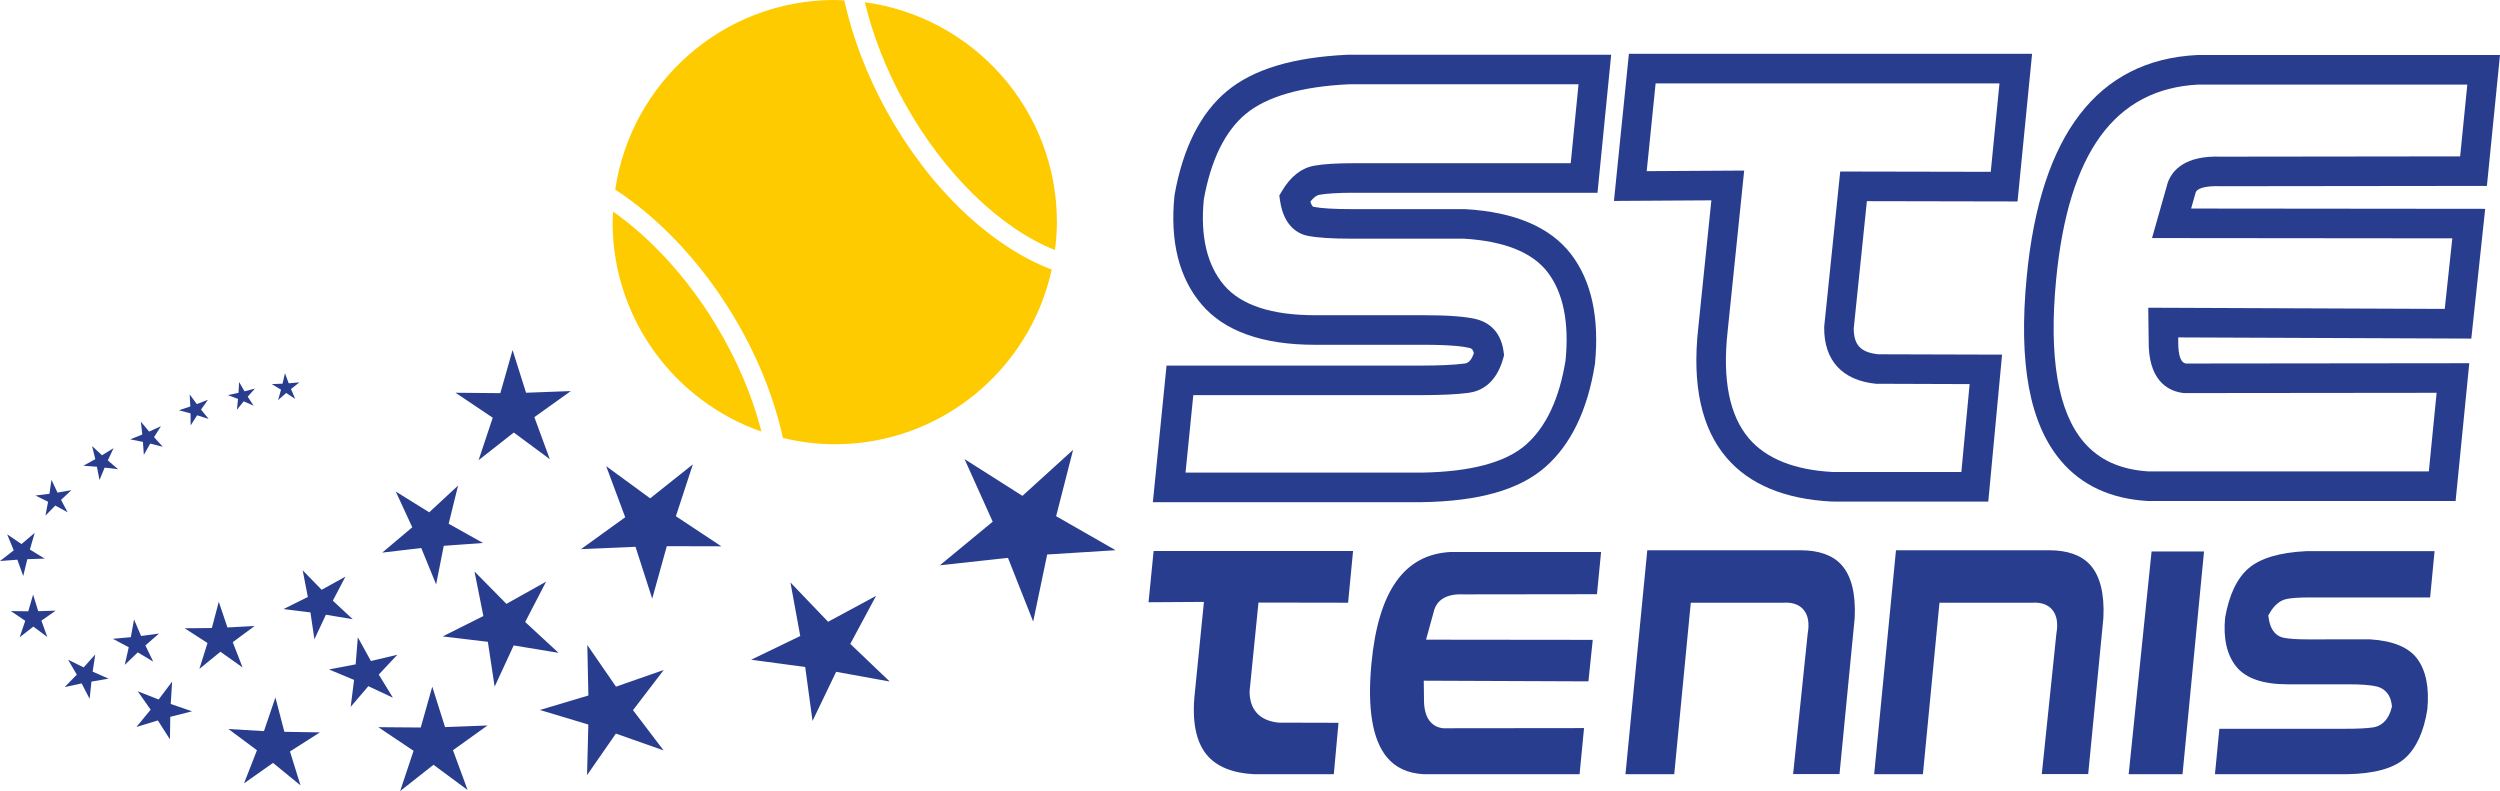 <?xml version="1.0" encoding="UTF-8"?>
<svg xmlns="http://www.w3.org/2000/svg" xmlns:xlink="http://www.w3.org/1999/xlink" width="621.84pt" height="196.76pt" viewBox="0 0 621.84 196.76" version="1.1">
<defs>
<clipPath id="clip1">
  <path d="M 503 13 L 621.84 13 L 621.84 125 L 503 125 Z M 503 13 "/>
</clipPath>
<clipPath id="clip2">
  <path d="M 0 87 L 278 87 L 278 196.762 L 0 196.762 Z M 0 87 "/>
</clipPath>
</defs>
<g id="surface1">
<path style=" stroke:none;fill-rule:nonzero;fill:rgb(16.1%,23.9%,56.099%);fill-opacity:1;" d="M 603.77 176.434 C 604.281 171.07 603.438 166.801 601.254 163.859 C 599.117 160.988 595.164 159.363 589.512 159.031 L 574.008 159.035 C 571.336 159.035 569.387 158.906 568.047 158.637 C 566.617 158.352 564.805 157.277 564.305 153.766 L 564.207 153.082 L 564.551 152.492 C 565.719 150.457 567.191 149.27 568.918 148.957 C 570.211 148.723 571.957 148.609 574.254 148.609 L 604.457 148.609 L 605.566 137.094 L 573.637 137.094 C 567.094 137.406 562.246 138.836 559.32 141.34 C 556.422 143.82 554.453 147.965 553.465 153.656 C 552.965 158.832 553.918 163.004 556.316 165.902 C 558.688 168.762 562.949 170.211 568.984 170.211 L 584.059 170.211 C 587.363 170.211 589.695 170.391 591.188 170.754 C 592.414 171.055 594.531 172.051 594.922 175.363 L 594.965 175.742 L 594.867 176.109 C 593.914 179.691 591.816 180.715 590.227 180.938 C 588.625 181.164 586.406 181.273 583.441 181.273 L 552.035 181.273 L 550.938 192.578 L 583.672 192.578 C 590.5 192.473 595.395 191.133 598.215 188.594 C 601.043 186.051 602.91 181.957 603.77 176.434 M 535.172 137.176 L 529.477 192.578 L 542.871 192.578 L 548.219 137.176 Z M 519.836 140.434 C 517.648 138.07 514.238 136.871 509.707 136.871 L 509.098 136.879 L 471.598 136.879 L 466.168 192.578 L 478.297 192.578 L 482.418 149.922 L 505.469 149.922 C 505.598 149.91 505.848 149.898 506.09 149.898 C 508.047 149.898 509.539 150.516 510.527 151.73 C 511.621 153.09 511.949 155.062 511.496 157.605 L 507.867 192.535 L 519.406 192.535 L 523.191 153.672 C 523.48 147.645 522.355 143.16 519.836 140.434 M 457.977 140.434 C 455.789 138.07 452.387 136.871 447.848 136.871 L 447.238 136.879 L 409.738 136.879 L 404.312 192.578 L 416.441 192.578 L 420.559 149.922 L 443.613 149.922 C 443.738 149.91 443.992 149.898 444.23 149.898 C 446.191 149.898 447.684 150.516 448.668 151.73 C 449.766 153.09 450.094 155.062 449.637 157.605 L 446.012 192.535 L 457.551 192.535 L 461.332 153.672 C 461.621 147.645 460.496 143.16 457.977 140.434 M 397.223 147.801 L 398.246 137.297 L 360.84 137.297 C 349.312 137.891 342.832 146.984 341.121 165.082 C 340.074 176.191 341.371 184.02 344.98 188.359 C 347.141 190.957 350.129 192.34 354.113 192.578 L 392.898 192.578 L 394.008 181.102 L 358.961 181.141 L 358.848 181.129 C 357.199 180.93 354.406 179.828 354.207 174.695 L 354.141 169.312 L 395.098 169.48 L 396.172 159.156 L 354.707 159.109 L 356.789 151.551 C 357.438 149.699 359.215 147.629 363.996 147.844 Z M 300.164 187.754 C 297.453 184.484 296.449 179.352 297.18 172.492 L 299.461 149.715 L 285.684 149.801 L 286.945 137.047 L 336.555 137.047 L 335.32 149.918 L 313.027 149.879 L 310.82 171.895 C 310.785 176.484 313.281 179.27 318.031 179.746 L 332.934 179.785 L 331.766 192.578 L 311.949 192.578 C 306.555 192.305 302.59 190.676 300.164 187.754 "/>
<path style=" stroke:none;fill-rule:nonzero;fill:rgb(16.1%,23.9%,56.099%);fill-opacity:1;" d="M 294.883 117.559 L 353.516 117.559 C 365.742 117.367 374.492 115.047 379.52 110.645 C 384.543 106.25 387.871 99.18 389.414 89.621 C 390.328 80.152 388.828 72.781 384.949 67.711 C 381.164 62.766 374.156 59.961 364.113 59.367 L 336.121 59.367 C 331.289 59.367 327.762 59.141 325.34 58.672 C 323.168 58.254 319.371 56.566 318.395 49.926 L 318.207 48.637 L 318.867 47.516 C 321.016 43.891 323.727 41.77 326.918 41.211 C 329.25 40.797 332.406 40.598 336.566 40.598 L 390.695 40.598 L 392.637 20.961 L 335.539 20.961 C 323.707 21.523 315.066 24.008 309.855 28.344 C 304.711 32.621 301.203 39.773 299.434 49.598 C 298.531 58.781 300.234 65.965 304.48 70.953 C 308.695 75.898 316.297 78.406 327.074 78.406 L 354.211 78.406 C 360.18 78.406 364.398 78.723 367.105 79.359 C 369.383 79.902 373.305 81.695 374.027 87.648 L 374.113 88.363 L 373.922 89.062 C 372.164 95.473 368.289 97.301 365.352 97.703 C 362.465 98.098 358.453 98.289 353.102 98.289 L 296.816 98.289 Z M 353.57 124.91 L 286.758 124.91 L 290.16 90.938 L 353.102 90.938 C 358.047 90.938 361.832 90.762 364.352 90.418 C 364.762 90.359 365.789 90.219 366.605 87.848 C 366.34 86.738 365.852 86.621 365.41 86.52 C 363.957 86.176 360.832 85.762 354.211 85.762 L 327.074 85.762 C 314.039 85.762 304.555 82.383 298.883 75.723 C 293.266 69.125 290.992 60.043 292.129 48.727 L 292.164 48.449 C 294.242 36.797 298.613 28.129 305.152 22.688 C 311.723 17.219 321.582 14.25 335.281 13.613 L 335.453 13.609 L 400.758 13.609 L 397.355 47.949 L 336.566 47.949 C 332.895 47.949 330.074 48.121 328.195 48.449 C 327.348 48.602 326.57 49.328 325.945 50.145 C 326.164 50.91 326.453 51.398 326.73 51.449 C 328.668 51.828 331.824 52.016 336.121 52.016 L 364.43 52.02 C 376.762 52.723 385.633 56.5 390.793 63.242 C 395.855 69.863 397.852 79.016 396.727 90.453 L 396.695 90.676 C 394.879 102.027 390.73 110.609 384.363 116.18 C 377.895 121.844 367.828 124.699 353.602 124.91 "/>
<path style=" stroke:none;fill-rule:nonzero;fill:rgb(16.1%,23.9%,56.099%);fill-opacity:1;" d="M 455.953 117.406 L 487.859 117.406 L 489.918 95.539 L 466.617 95.457 C 458.246 94.625 453.676 89.652 453.738 81.469 L 453.758 81.113 L 457.727 42.664 L 495.172 42.738 L 497.34 20.738 L 411.812 20.738 L 409.594 42.574 L 433.84 42.426 L 429.711 82.535 C 428.402 94.473 430.188 103.387 435.023 109.055 C 439.32 114.102 446.363 116.91 455.953 117.406 M 494.555 124.762 L 455.676 124.758 C 443.934 124.172 435.105 120.492 429.43 113.828 C 423.227 106.555 420.863 95.766 422.398 81.762 L 425.68 49.828 L 401.449 49.98 L 405.168 13.387 L 505.453 13.387 L 501.836 50.109 L 464.363 50.035 L 461.09 81.688 C 461.105 85.828 462.824 87.648 467.176 88.121 L 497.988 88.211 "/>
<g clip-path="url(#clip1)" clip-rule="nonzero">
<path style=" stroke:none;fill-rule:nonzero;fill:rgb(16.1%,23.9%,56.099%);fill-opacity:1;" d="M 534.477 117.262 L 604.137 117.262 L 606.074 97.707 L 543.273 97.773 L 543.059 97.75 C 540.008 97.395 534.836 95.422 534.473 86.234 L 534.344 76.539 L 608.094 76.836 L 609.977 59.289 L 535.285 59.215 L 539.211 45.395 C 540.328 42.316 543.551 38.648 552.367 38.969 L 611.926 38.895 L 613.711 21.039 L 546.766 21.039 C 526.059 22.121 514.5 37.949 511.445 69.43 C 509.566 88.801 511.879 102.438 518.324 109.973 C 522.145 114.441 527.43 116.824 534.477 117.262 M 610.797 124.617 L 534.148 124.609 C 525.078 124.074 517.871 120.758 512.734 114.754 C 504.832 105.512 502.012 90.453 504.129 68.719 C 507.551 33.441 521.801 14.926 546.488 13.688 L 546.676 13.684 L 621.836 13.684 L 618.582 46.242 L 552.238 46.32 C 551.801 46.309 551.508 46.301 551.23 46.301 C 549.895 46.301 546.77 46.449 546.16 47.82 L 545.012 51.871 L 618.156 51.945 L 614.703 84.219 L 541.797 83.926 L 541.824 86.043 C 541.973 89.82 543.09 90.312 543.727 90.422 L 614.199 90.344 "/>
</g>
<path style=" stroke:none;fill-rule:nonzero;fill:rgb(99.599%,79.199%,0%);fill-opacity:1;" d="M 220.621 27.762 C 215.609 18.703 212.051 9.297 210.012 0.109 C 209.215 0.078 208.434 0 207.629 0 C 179.867 0 156.957 20.488 153.031 47.164 C 163.723 54.125 174 64.812 181.992 77.875 C 188.172 87.969 192.477 98.621 194.738 108.934 C 198.883 109.918 203.18 110.504 207.629 110.504 C 234.09 110.504 256.184 91.887 261.598 67.047 C 246.613 61.383 231.273 47.012 220.621 27.762 "/>
<path style=" stroke:none;fill-rule:nonzero;fill:rgb(99.599%,79.199%,0%);fill-opacity:1;" d="M 262.406 62.199 C 262.691 59.914 262.891 57.605 262.891 55.242 C 262.891 27.277 242.09 4.223 215.121 0.562 C 217.109 8.801 220.371 17.234 224.887 25.395 C 234.809 43.324 248.824 56.77 262.406 62.199 "/>
<path style=" stroke:none;fill-rule:nonzero;fill:rgb(99.599%,79.199%,0%);fill-opacity:1;" d="M 152.512 52.637 C 152.469 53.508 152.375 54.363 152.375 55.242 C 152.375 79.371 167.852 99.824 189.402 107.355 C 187.121 98.402 183.203 89.203 177.836 80.422 C 170.727 68.797 161.797 59.191 152.512 52.637 "/>
<g clip-path="url(#clip2)" clip-rule="nonzero">
<path style=" stroke:none;fill-rule:nonzero;fill:rgb(16.1%,23.9%,56.099%);fill-opacity:1;" d="M 71.191 97.75 L 73.434 99.23 L 72.379 96.766 L 74.477 95.105 L 71.809 95.336 L 70.883 92.824 L 70.277 95.434 L 67.598 95.539 L 69.902 96.93 L 69.176 99.516 Z M 60.621 99.828 L 63.082 100.906 L 61.617 98.668 L 63.41 96.652 L 60.82 97.336 L 59.477 95.02 L 59.32 97.711 L 56.699 98.281 L 59.207 99.23 L 58.93 101.918 Z M 49.039 103.297 L 51.891 104.203 L 50.004 101.875 L 51.73 99.438 L 48.957 100.512 L 47.184 98.109 L 47.336 101.102 L 44.504 102.051 L 47.395 102.824 L 47.422 105.809 Z M 35.398 108.074 L 32.395 109.281 L 35.555 109.918 L 35.777 113.145 L 37.363 110.336 L 40.484 111.125 L 38.316 108.734 L 40.035 106.008 L 37.09 107.352 L 35.031 104.867 Z M 23.703 114.207 L 20.75 115.844 L 24.105 116.094 L 24.75 119.406 L 26.031 116.312 L 29.371 116.711 L 26.816 114.52 L 28.246 111.473 L 25.371 113.246 L 22.906 110.949 Z M 15.188 124.336 L 17.754 121.926 L 14.297 122.527 L 12.805 119.344 L 12.301 122.82 L 8.82 123.254 L 11.961 124.812 L 11.301 128.254 L 13.758 125.75 L 16.824 127.434 Z M 6.793 139.086 L 11.113 138.949 L 7.434 136.684 L 8.637 132.535 L 5.348 135.328 L 1.777 132.906 L 3.418 136.895 L 0 139.547 L 4.32 139.219 L 5.777 143.281 Z M 7.031 152.055 L 2.707 151.992 L 6.281 154.418 L 4.891 158.508 L 8.301 155.855 L 11.766 158.441 L 10.301 154.383 L 13.84 151.891 L 9.508 152.023 L 8.234 147.891 Z M 20.805 166.008 L 16.934 164.09 L 19.102 167.812 L 16.078 170.902 L 20.301 169.988 L 22.297 173.824 L 22.746 169.535 L 27.008 168.809 L 23.047 167.059 L 23.691 162.793 Z M 39.457 173.988 L 34.258 171.945 L 37.473 176.523 L 33.93 180.828 L 39.262 179.195 L 42.266 183.895 L 42.355 178.305 L 47.762 176.926 L 42.465 175.102 L 42.816 169.535 Z M 32.539 158.488 L 28.074 158.891 L 32.023 160.996 L 31.031 165.375 L 34.266 162.273 L 38.113 164.57 L 36.168 160.543 L 39.543 157.59 L 35.094 158.195 L 33.34 154.078 Z M 52.695 156.211 L 45.93 156.273 L 51.613 159.938 L 49.594 166.383 L 54.832 162.109 L 60.336 166.023 L 57.895 159.734 L 63.328 155.711 L 56.574 156.07 L 54.418 149.68 Z M 65.656 181.855 L 56.828 181.336 L 63.914 186.613 L 60.699 194.848 L 67.91 189.758 L 74.746 195.352 L 72.129 186.918 L 79.574 182.168 L 70.73 182.027 L 68.504 173.484 Z M 80.008 146.699 L 75.289 141.863 L 76.57 148.488 L 70.52 151.496 L 77.219 152.328 L 78.203 159.012 L 81.066 152.902 L 87.73 154.023 L 82.789 149.406 L 85.926 143.426 Z M 88.465 165.25 L 81.824 166.516 L 88.07 169.117 L 87.227 175.816 L 91.621 170.68 L 97.738 173.547 L 94.211 167.789 L 98.836 162.859 L 92.258 164.418 L 89.004 158.508 Z M 104.652 180.957 L 94.094 180.875 L 102.867 186.75 L 99.535 196.762 L 107.82 190.23 L 116.312 196.504 L 112.672 186.602 L 121.258 180.453 L 110.703 180.855 L 107.52 170.805 Z M 106.758 127.43 L 98.441 122.262 L 102.543 131.152 L 95.074 137.457 L 104.785 136.312 L 108.48 145.359 L 110.379 135.766 L 120.141 135.059 L 111.598 130.273 L 113.938 120.781 Z M 120.23 153.23 L 110.113 158.297 L 121.348 159.641 L 123.035 170.805 L 127.773 160.543 L 138.926 162.383 L 130.633 154.715 L 135.836 144.676 L 125.965 150.203 L 118.023 142.148 Z M 146.352 172.996 L 134.297 176.598 L 146.336 180.219 L 146.02 192.801 L 153.195 182.469 L 165.059 186.652 L 157.449 176.641 L 165.094 166.648 L 153.219 170.797 L 146.086 160.438 Z M 199.051 158.203 L 186.84 164.098 L 200.281 165.906 L 202.105 179.324 L 207.977 167.102 L 221.305 169.52 L 211.496 160.156 L 217.91 148.215 L 205.98 154.656 L 196.609 144.875 Z M 161.719 123.953 L 150.777 115.949 L 155.512 128.656 L 144.523 136.586 L 158.074 136.008 L 162.227 148.91 L 165.855 135.855 L 179.422 135.887 L 168.117 128.402 L 172.34 115.504 Z M 254.316 123.336 L 239.918 114.195 L 246.922 129.762 L 233.781 140.605 L 250.719 138.762 L 256.988 154.613 L 260.469 137.926 L 277.48 136.855 L 262.695 128.391 L 266.922 111.887 Z M 127.496 87.07 L 130.848 97.688 L 141.984 97.273 L 132.914 103.758 L 136.754 114.207 L 127.797 107.586 L 119.039 114.465 L 122.562 103.902 L 113.312 97.688 L 124.449 97.793 "/>
</g>
</g>
</svg>
